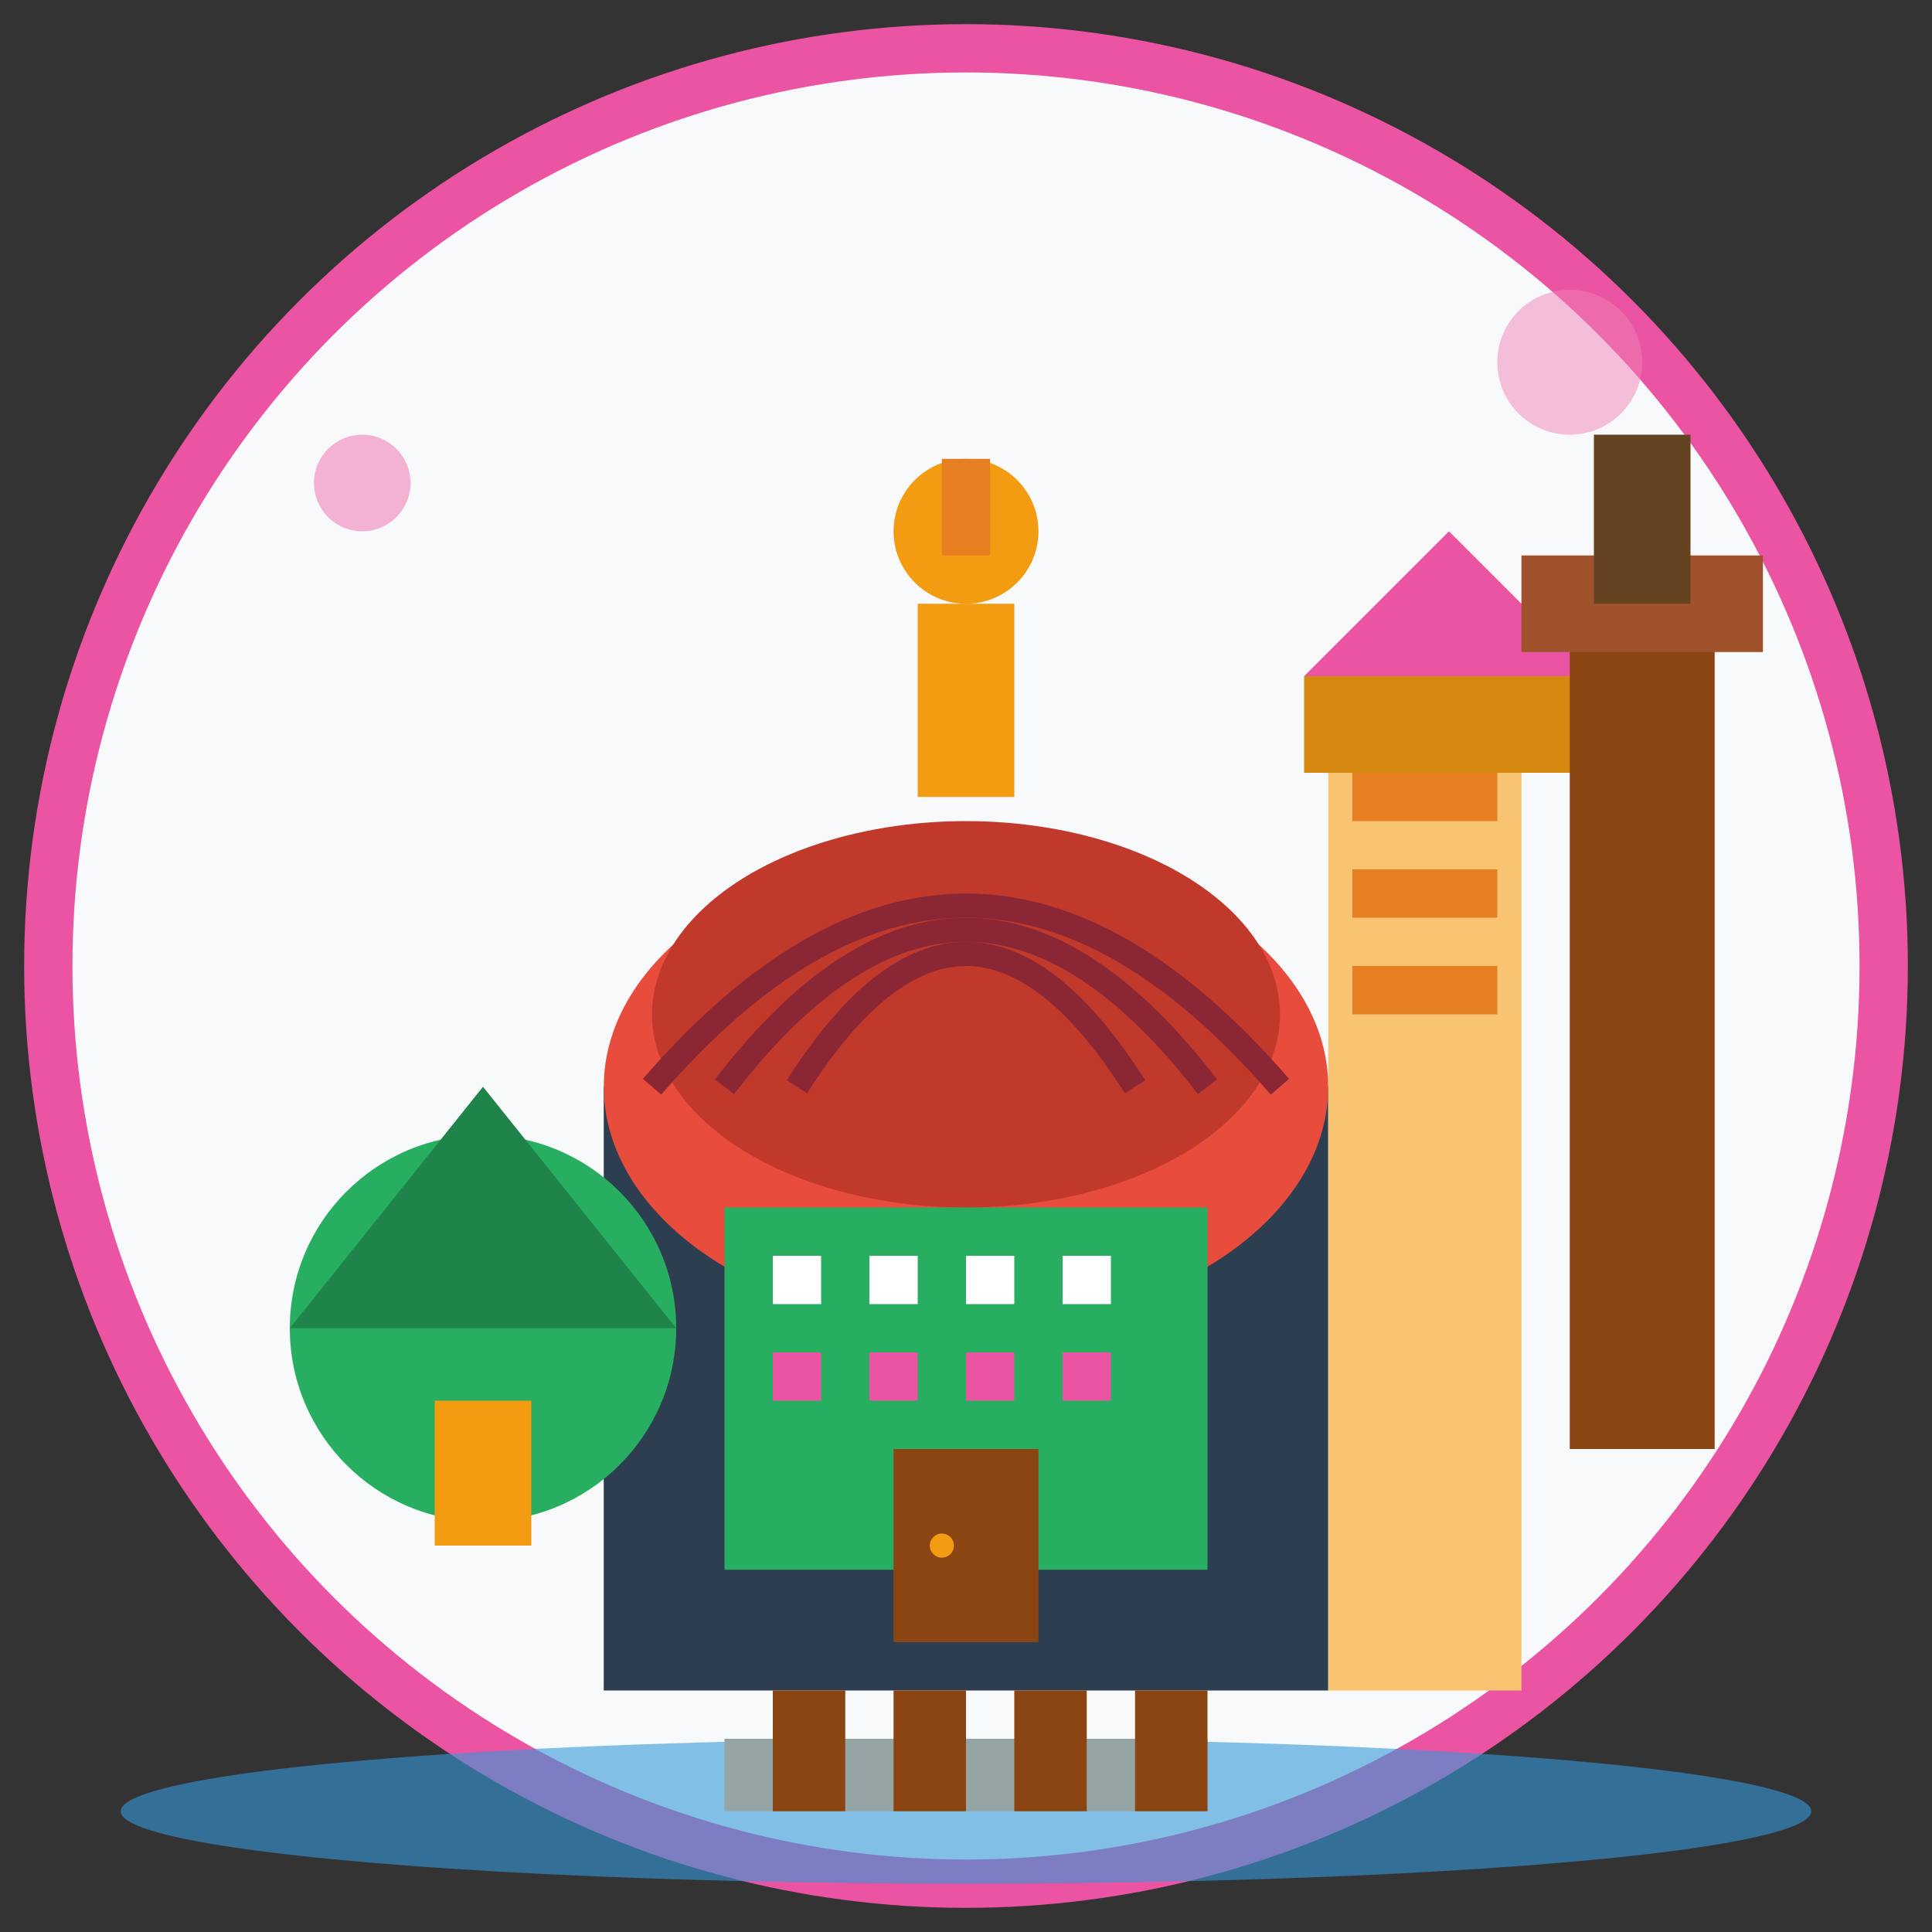 <svg width="80" height="80" viewBox="0 0 80 80" fill="none" xmlns="http://www.w3.org/2000/svg">
  <rect x="0" y="0" width="80" height="80" fill="#333333" stroke="none"/>
  <circle cx="40" cy="40" r="38" fill="#f8f9fa" stroke="#eb54a2" stroke-width="2"/>
  
  <!-- Duomo base -->
  <rect x="25" y="45" width="30" height="25" fill="#2c3e50"/>
  
  <!-- Main dome (Brunelleschi's Dome) -->
  <ellipse cx="40" cy="45" rx="15" ry="10" fill="#e74c3c"/>
  <ellipse cx="40" cy="42" rx="13" ry="8" fill="#c0392b"/>
  
  <!-- Dome details (segments) -->
  <path d="M27 45 Q40 30 53 45" stroke="#8b2635" stroke-width="1" fill="none"/>
  <path d="M30 45 Q40 32 50 45" stroke="#8b2635" stroke-width="1" fill="none"/>
  <path d="M33 45 Q40 34 47 45" stroke="#8b2635" stroke-width="1" fill="none"/>
  
  <!-- Lantern on top -->
  <rect x="38" y="25" width="4" height="8" fill="#f39c12"/>
  <circle cx="40" cy="22" r="3" fill="#f39c12"/>
  <rect x="39" y="19" width="2" height="4" fill="#e67e22"/>
  
  <!-- Facade details -->
  <rect x="30" y="50" width="20" height="15" fill="#27ae60"/>
  <!-- Geometric patterns -->
  <rect x="32" y="52" width="2" height="2" fill="#ffffff"/>
  <rect x="36" y="52" width="2" height="2" fill="#ffffff"/>
  <rect x="40" y="52" width="2" height="2" fill="#ffffff"/>
  <rect x="44" y="52" width="2" height="2" fill="#ffffff"/>
  <rect x="32" y="56" width="2" height="2" fill="#eb54a2"/>
  <rect x="36" y="56" width="2" height="2" fill="#eb54a2"/>
  <rect x="40" y="56" width="2" height="2" fill="#eb54a2"/>
  <rect x="44" y="56" width="2" height="2" fill="#eb54a2"/>
  
  <!-- Main door -->
  <rect x="37" y="60" width="6" height="8" fill="#8b4513"/>
  <circle cx="39" cy="64" r="0.5" fill="#f39c12"/>
  
  <!-- Campanile (Giotto's Bell Tower) -->
  <rect x="55" y="30" width="8" height="40" fill="#f8c471"/>
  <rect x="56" y="32" width="6" height="2" fill="#e67e22"/>
  <rect x="56" y="36" width="6" height="2" fill="#e67e22"/>
  <rect x="56" y="40" width="6" height="2" fill="#e67e22"/>
  
  <!-- Bell tower top -->
  <rect x="54" y="28" width="12" height="4" fill="#d68910"/>
  <polygon points="54,28 60,22 66,28" fill="#eb54a2"/>
  
  <!-- Baptistery (San Giovanni) -->
  <circle cx="20" cy="55" r="8" fill="#27ae60"/>
  <polygon points="12,55 20,45 28,55" fill="#1e8449"/>
  <!-- Doors -->
  <rect x="18" y="58" width="4" height="6" fill="#f39c12"/>
  
  <!-- Palazzo Vecchio tower -->
  <rect x="65" y="25" width="6" height="35" fill="#8b4513"/>
  <rect x="63" y="23" width="10" height="4" fill="#a0522d"/>
  <rect x="66" y="18" width="4" height="7" fill="#654321"/>
  
  <!-- Arno River -->
  <ellipse cx="40" cy="75" rx="35" ry="3" fill="#3498db" opacity="0.6"/>
  
  <!-- Ponte Vecchio -->
  <rect x="30" y="72" width="20" height="3" fill="#95a5a6"/>
  <rect x="32" y="70" width="3" height="5" fill="#8b4513"/>
  <rect x="37" y="70" width="3" height="5" fill="#8b4513"/>
  <rect x="42" y="70" width="3" height="5" fill="#8b4513"/>
  <rect x="47" y="70" width="3" height="5" fill="#8b4513"/>
  
  <!-- Decorative elements -->
  <circle cx="15" cy="20" r="2" fill="#f082b9" opacity="0.6"/>
  <circle cx="65" cy="15" r="3" fill="#f082b9" opacity="0.5"/>
</svg>
